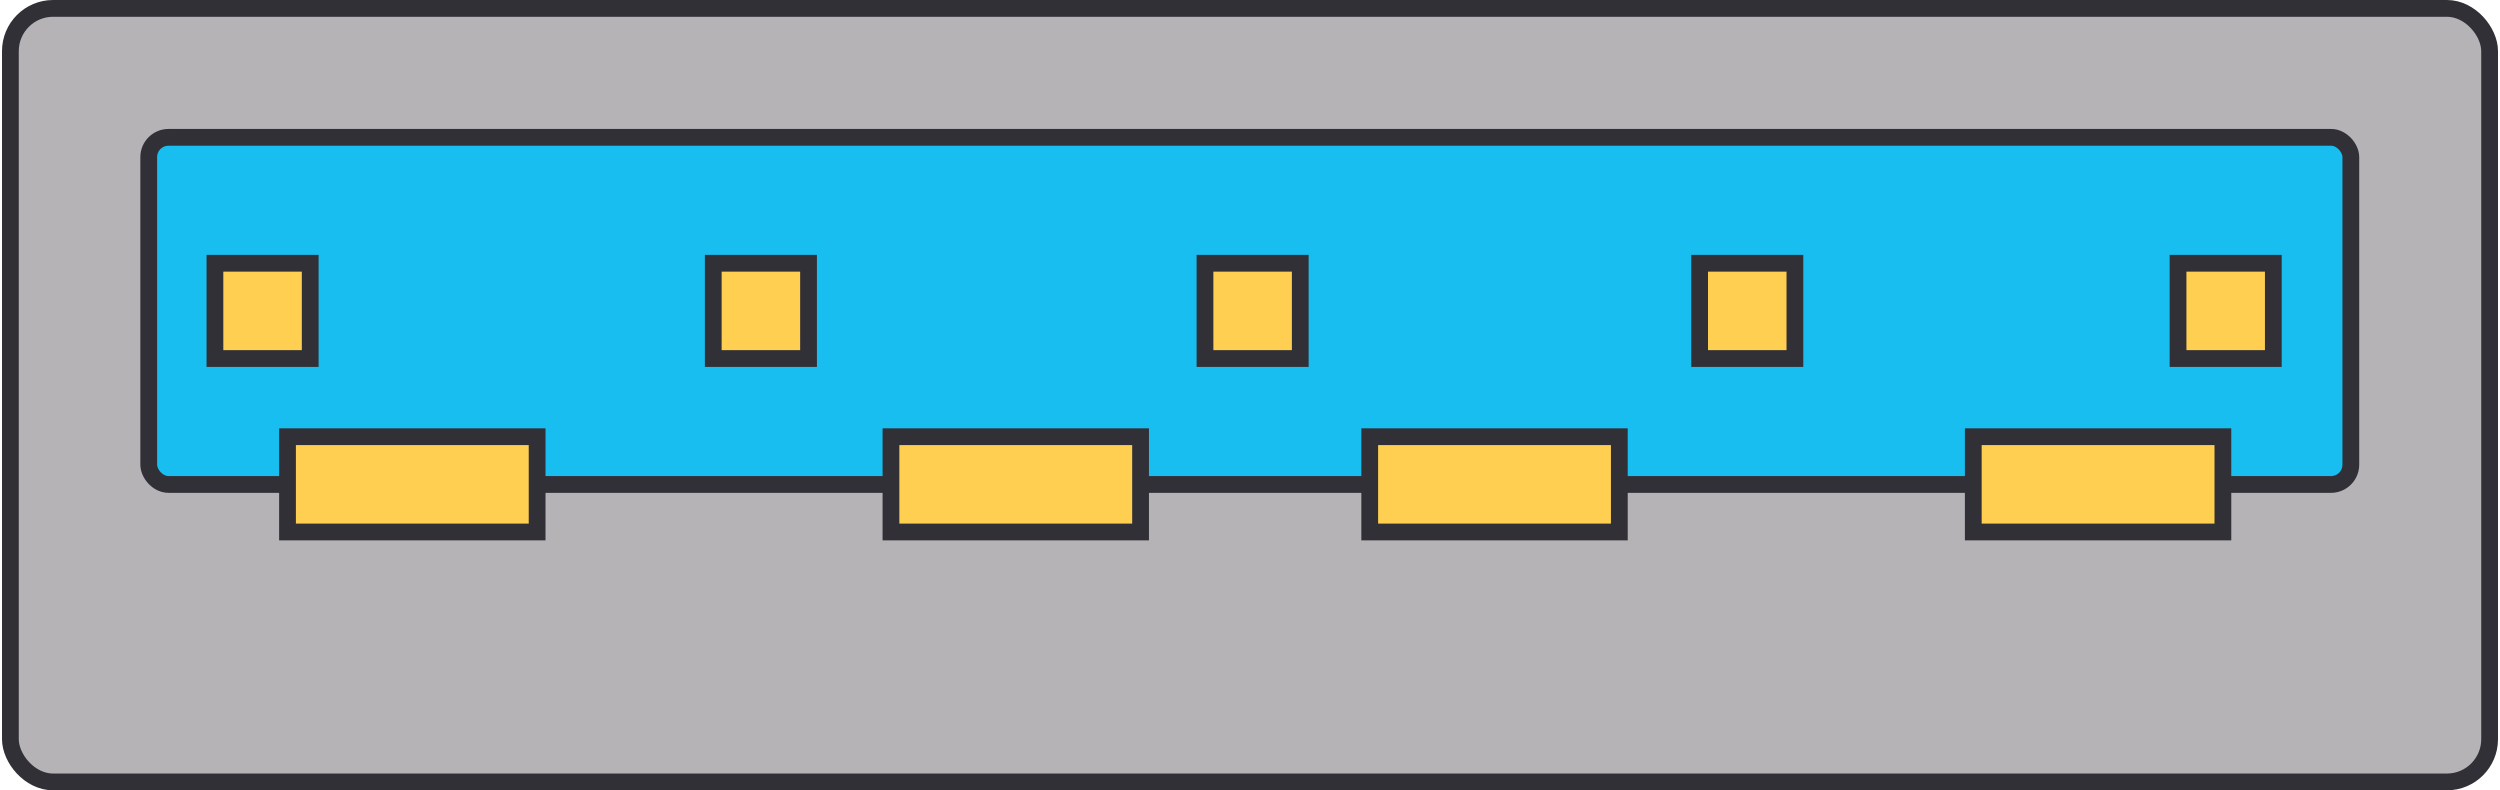 <svg id="f5e6f971-28a9-4411-bd47-c08d062f35c6" data-name="Layer 1" xmlns="http://www.w3.org/2000/svg" width="3.1in" height="0.98in" viewBox="0 0 223.19 70.67"><rect x="0.75" y="0.75" width="221.69" height="69.17" rx="3.82" fill="#b6b3b7" stroke="#323037" stroke-miterlimit="10" stroke-width="1.5"/><rect x="13.12" y="12.28" width="196.91" height="31.04" rx="1.77" fill="#19bef0" stroke="#323037" stroke-miterlimit="10" stroke-width="1.5"/><rect x="25.53" y="39.05" width="22.32" height="8.52" fill="#ffcf51" stroke="#323037" stroke-miterlimit="10" stroke-width="1.5"/><rect x="107.57" y="23.54" width="8.52" height="8.52" fill="#ffcf51" stroke="#323037" stroke-miterlimit="10" stroke-width="1.5"/><rect x="63.6" y="23.54" width="8.52" height="8.52" fill="#ffcf51" stroke="#323037" stroke-miterlimit="10" stroke-width="1.5"/><rect x="19.04" y="23.54" width="8.52" height="8.52" fill="#ffcf51" stroke="#323037" stroke-miterlimit="10" stroke-width="1.5"/><rect x="151.8" y="23.54" width="8.52" height="8.52" fill="#ffcf51" stroke="#323037" stroke-miterlimit="10" stroke-width="1.5"/><rect x="194.58" y="23.54" width="8.52" height="8.52" fill="#ffcf51" stroke="#323037" stroke-miterlimit="10" stroke-width="1.5"/><rect x="79.49" y="39.05" width="22.32" height="8.52" fill="#ffcf51" stroke="#323037" stroke-miterlimit="10" stroke-width="1.5"/><rect x="122.3" y="39.05" width="22.32" height="8.52" fill="#ffcf51" stroke="#323037" stroke-miterlimit="10" stroke-width="1.5"/><rect x="176.27" y="39.05" width="22.32" height="8.52" fill="#ffcf51" stroke="#323037" stroke-miterlimit="10" stroke-width="1.5"/></svg>